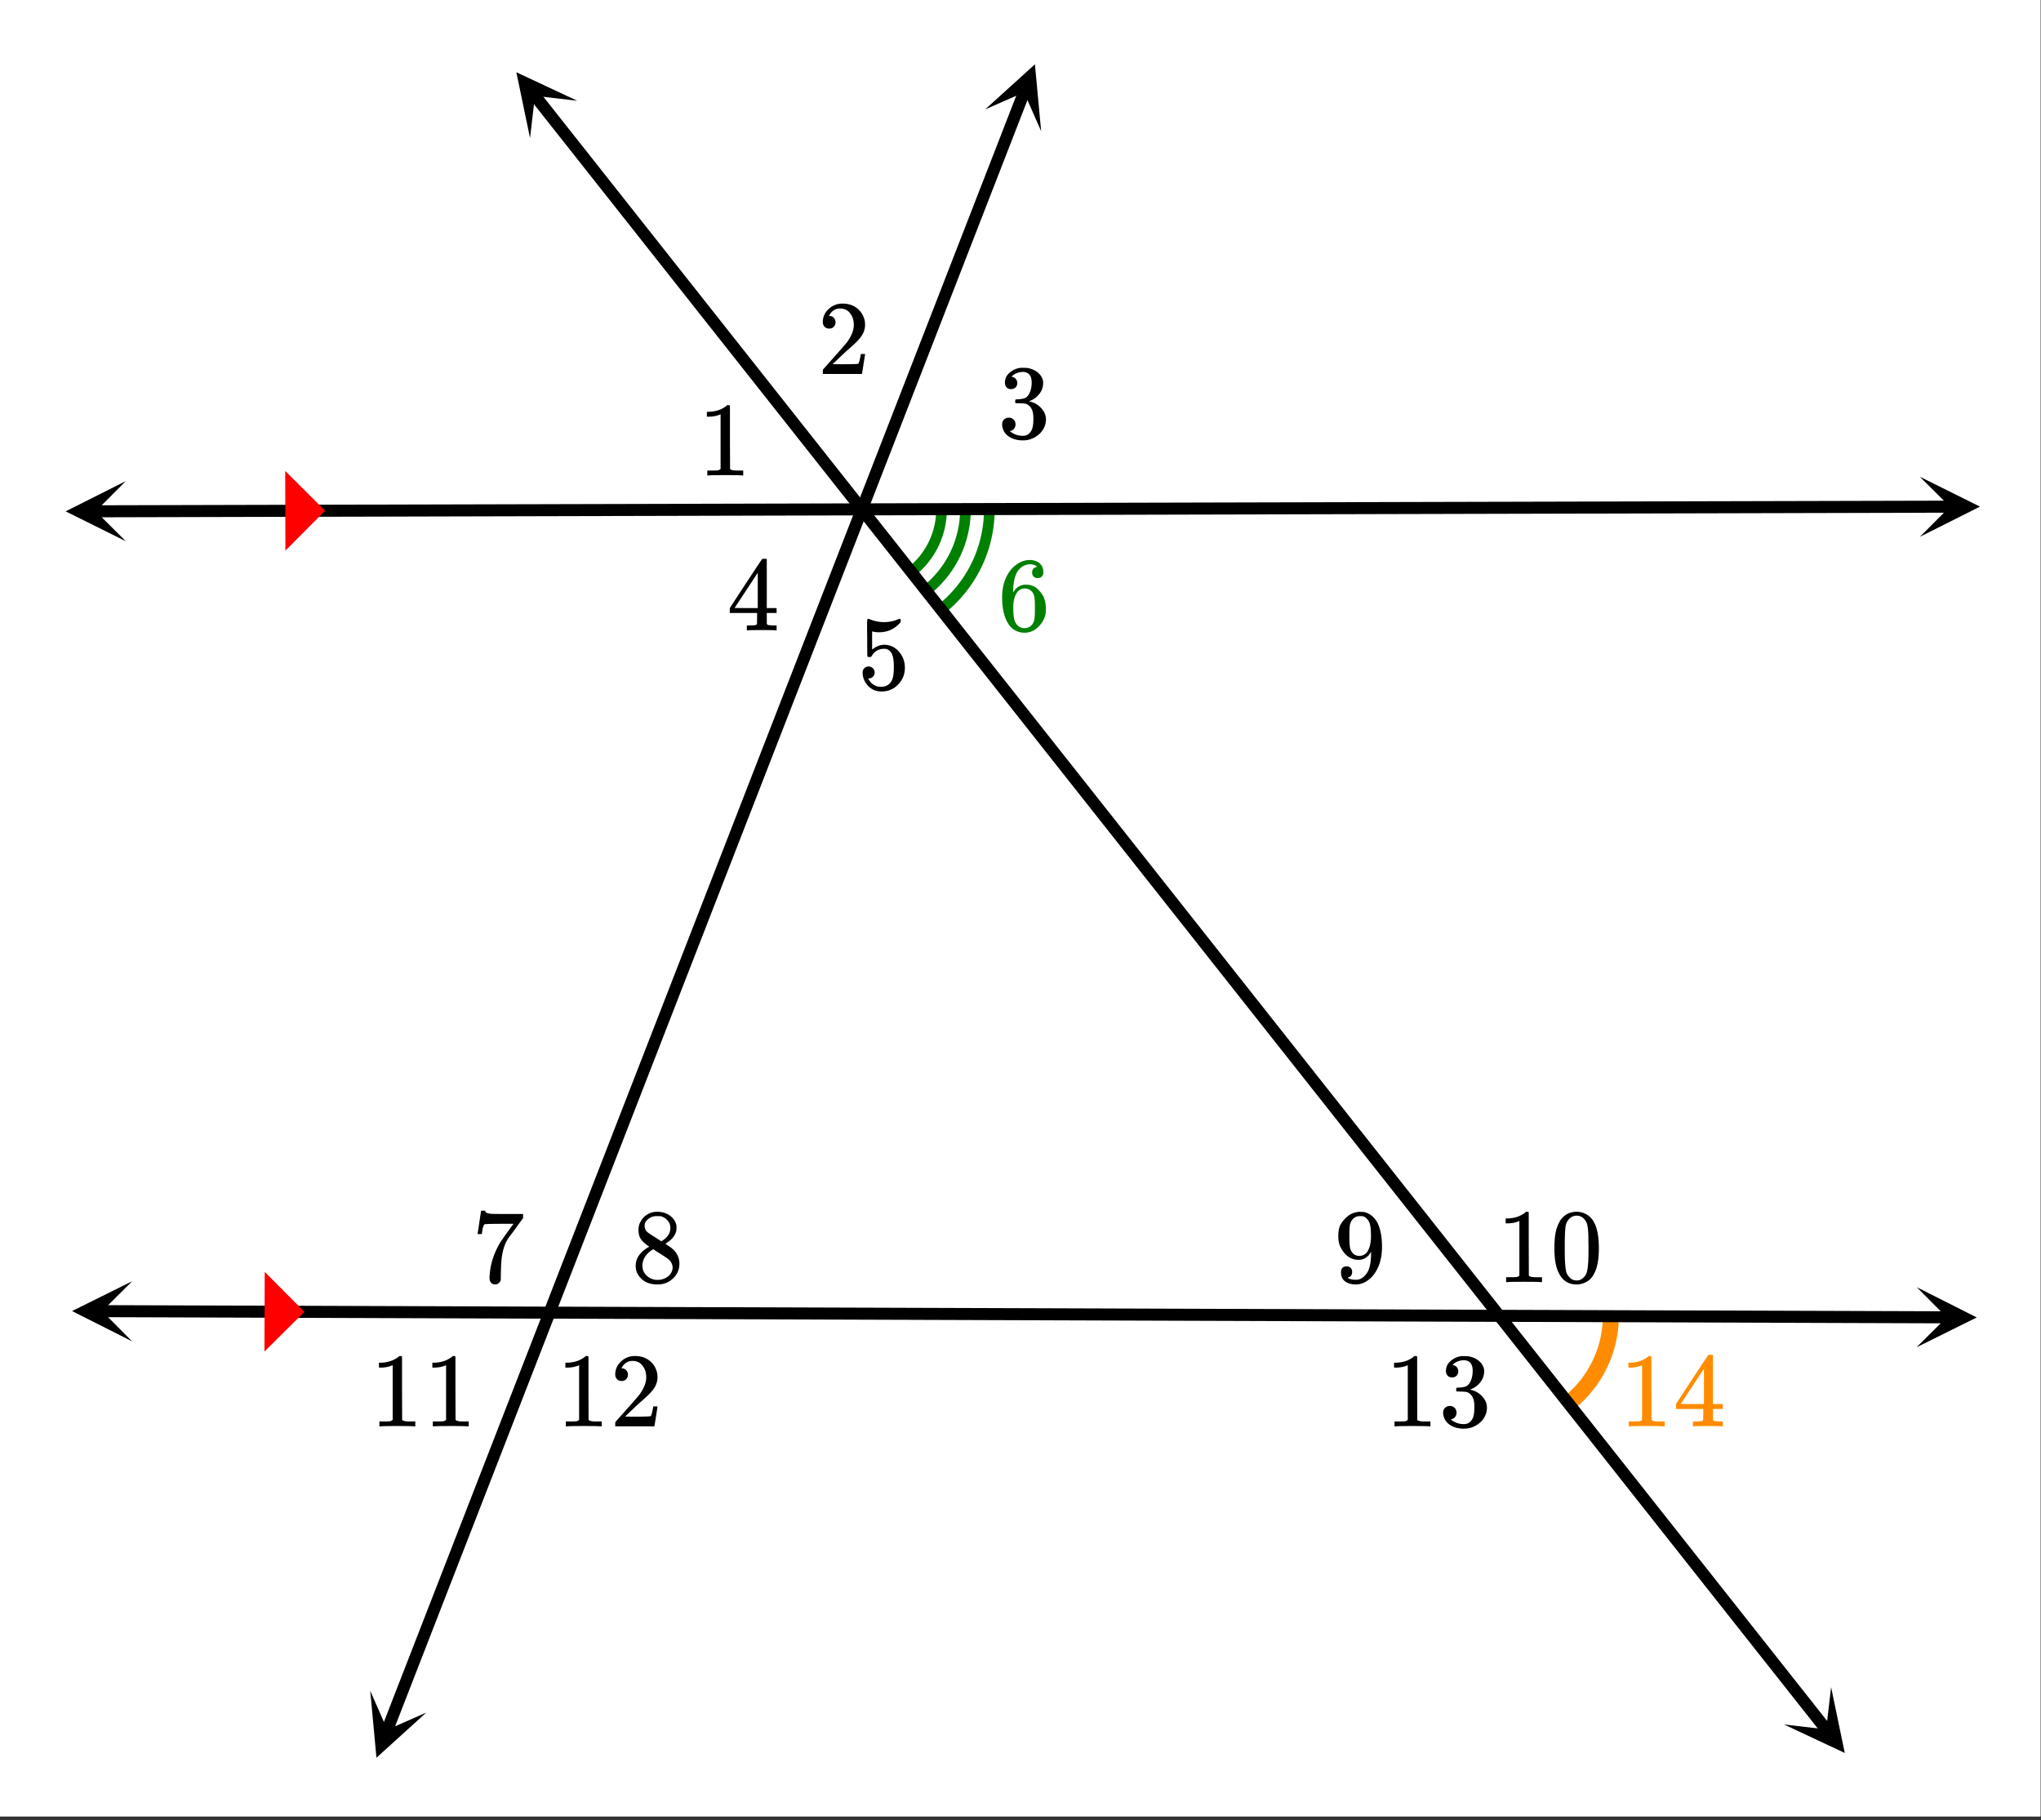 <svg xmlns="http://www.w3.org/2000/svg" xmlns:xlink="http://www.w3.org/1999/xlink" width="381.44" height="340.16" viewBox="0 0 286.08 255.12"><rect x="0" y="0" width="286.08" height="255.12" fill="#333333" stroke="none"/><defs><symbol overflow="visible" id="r"><path d="M6.156 0c-.168-.031-.949-.047-2.343-.047-1.387 0-2.165.016-2.329.047h-.187v-.688h.39c.57 0 .942-.007 1.11-.03.082-.009.203-.071.36-.188v-7.657a.358.358 0 0 0-.126.047c-.449.18-.953.274-1.515.282h-.282v-.688h.282c.82-.031 1.507-.219 2.062-.562.176-.094.332-.207.469-.344.02-.02.078-.031.172-.031a.39.39 0 0 1 .25.078v4.437l.015 4.438c.145.148.47.219.97.219h.874V0zm0 0"/></symbol><symbol overflow="visible" id="s"><path d="M1.625-6.36c-.273 0-.492-.085-.656-.265a.933.933 0 0 1-.235-.64c0-.72.27-1.329.813-1.829a2.734 2.734 0 0 1 1.937-.765c.844 0 1.54.23 2.094.687.563.461.91 1.059 1.047 1.797.02.18.031.34.031.484 0 .575-.18 1.118-.531 1.625-.273.407-.828.977-1.672 1.704-.355.304-.844.757-1.469 1.359l-.875.828 1.125.016c1.54 0 2.364-.024 2.47-.079.038-.007.085-.113.14-.312.039-.102.113-.438.218-1v-.047h.594v.047L6.234-.047V0h-5.5v-.281c0-.196.008-.313.032-.344l1.25-1.406C3.086-3.227 3.78-4.02 4.094-4.406c.656-.895.984-1.719.984-2.469 0-.645-.172-1.188-.516-1.625-.335-.445-.808-.672-1.421-.672-.575 0-1.04.258-1.391.766l-.094.172a.442.442 0 0 0-.047.093c0 .012.024.016.079.016.25 0 .445.09.593.266.156.18.235.382.235.609a.91.91 0 0 1-.25.64c-.157.169-.371.25-.641.25zm0 0"/></symbol><symbol overflow="visible" id="t"><path d="M1.875-6.86c-.262 0-.469-.081-.625-.25-.156-.163-.234-.382-.234-.656 0-.562.222-1.03.671-1.406.446-.383.961-.61 1.547-.672h.22c.343 0 .562.008.655.016.32.043.649.14.985.297.656.336 1.066.804 1.234 1.406.031.094.047.227.047.39 0 .587-.184 1.106-.547 1.563-.367.461-.82.79-1.36.984-.042.024-.042.04 0 .047.02.012.071.028.157.047.602.168 1.11.48 1.516.938.414.46.625.98.625 1.562 0 .406-.094.797-.282 1.172-.242.5-.632.918-1.171 1.25-.532.332-1.125.5-1.782.5-.656 0-1.242-.137-1.75-.406-.5-.281-.84-.656-1.015-1.125a1.722 1.722 0 0 1-.141-.719c0-.281.086-.504.266-.672a.948.948 0 0 1 .671-.265c.27 0 .493.09.672.265.176.18.266.403.266.672 0 .23-.063.43-.188.594A.862.862 0 0 1 1.797-1l-.11.016c.532.449 1.145.671 1.844.671.54 0 .946-.257 1.219-.78.164-.321.25-.821.25-1.5v-.298c0-.937-.313-1.562-.938-1.875-.148-.062-.449-.097-.906-.109l-.625-.016-.047-.03c-.023-.032-.03-.11-.03-.235 0-.114.015-.188.046-.219s.055-.047.078-.047c.27 0 .555-.023.86-.078.437-.05.765-.29.984-.719.226-.437.344-.957.344-1.562 0-.633-.172-1.063-.516-1.282a1.263 1.263 0 0 0-.688-.203c-.5 0-.937.133-1.312.391a.628.628 0 0 0-.14.11c-.044.042-.079.078-.11.109l-.047.062a.617.617 0 0 0 .11.031c.195.024.359.118.484.282.133.168.203.36.203.578a.831.831 0 0 1-.25.61c-.156.155-.367.234-.625.234zm0 0"/></symbol><symbol overflow="visible" id="u"><path d="M6.844 0c-.137-.031-.774-.047-1.907-.047-1.187 0-1.851.016-1.984.047h-.14v-.688h.468c.414-.007.676-.03.781-.062.07-.02.13-.07.172-.156.008-.02.016-.285.016-.797v-.734H.422v-.688l2.234-3.422C4.164-8.836 4.93-9.988 4.953-10c.02-.02.125-.031.313-.031h.265l.078.094v6.812h1.375v.688H5.61V-.97c.008.063.04.121.094.172.082.063.363.102.844.11h.437V0zm-2.5-3.125v-4.953l-3.25 4.937 1.61.016zm0 0"/></symbol><symbol overflow="visible" id="v"><path d="M1.578-3.172a.79.79 0 0 1 .594.25c.164.156.25.36.25.61 0 .23-.086.421-.25.578a.806.806 0 0 1-.563.234h-.093l.046.078c.145.313.368.574.672.781.313.211.672.313 1.079.313.707 0 1.21-.297 1.515-.89.188-.364.281-.993.281-1.891 0-1.02-.136-1.707-.406-2.063-.25-.32-.562-.484-.937-.484-.774 0-1.356.336-1.75 1a.35.35 0 0 1-.125.14.761.761 0 0 1-.204.016c-.167 0-.261-.031-.28-.094-.024-.039-.032-.906-.032-2.593 0-.29-.008-.641-.016-1.047V-9c0-.55.032-.828.094-.828.02-.02.04-.031.063-.031l.265.078a5.101 5.101 0 0 0 3.985-.031.47.47 0 0 1 .187-.047c.082 0 .125.09.125.265v.188c-.805.96-1.82 1.437-3.047 1.437-.304 0-.578-.031-.828-.093l-.14-.032v2.547c.562-.445 1.14-.672 1.734-.672.187 0 .39.028.61.078.655.168 1.19.543 1.609 1.125.425.586.64 1.262.64 2.032 0 .906-.32 1.687-.953 2.343-.625.645-1.398.97-2.312.97-.625 0-1.153-.173-1.579-.516a1.844 1.844 0 0 1-.5-.5C1.02-1.04.833-1.478.75-2c0-.031-.008-.078-.016-.14v-.141c0-.281.079-.5.235-.656a.85.85 0 0 1 .61-.235zm0 0"/></symbol><symbol overflow="visible" id="w"><path d="M5.531-8.906c-.218-.219-.527-.336-.922-.36-.699 0-1.277.293-1.734.875-.469.649-.703 1.649-.703 3l.015.063.126-.203c.406-.582.953-.875 1.64-.875.457 0 .86.093 1.203.281.239.137.473.336.703.594.239.261.43.539.579.828A4.07 4.07 0 0 1 6.75-3.11v.265c0 .23-.023.446-.063.64-.125.587-.433 1.134-.921 1.642-.43.449-.903.722-1.422.828a2.49 2.49 0 0 1-.594.062c-.188 0-.355-.016-.5-.047C2.508.145 1.926-.25 1.5-.906.914-1.82.625-3.066.625-4.641c0-1.062.188-1.992.563-2.796.375-.801.894-1.422 1.562-1.86a2.98 2.98 0 0 1 1.734-.562c.57 0 1.036.152 1.391.453.352.304.531.726.531 1.265a.837.837 0 0 1-.218.594c-.149.149-.34.219-.579.219a.784.784 0 0 1-.562-.203c-.149-.145-.219-.344-.219-.594 0-.438.234-.695.703-.781zm-.656 3.562c-.281-.351-.637-.531-1.063-.531-.367 0-.664.11-.89.328-.492.492-.735 1.274-.735 2.344 0 .887.063 1.496.188 1.828.094.293.258.543.5.75.238.21.52.313.844.313.5 0 .883-.188 1.156-.563a1.72 1.72 0 0 0 .281-.734c.04-.29.063-.707.063-1.25v-.47c0-.562-.024-.983-.063-1.265a1.766 1.766 0 0 0-.281-.75zm0 0"/></symbol><symbol overflow="visible" id="x"><path d="M.813-6.781c.007-.02.093-.563.25-1.625l.234-1.578c0-.02.098-.032.297-.032h.297v.063c0 .094.07.18.218.25.157.074.414.121.782.14.375.012 1.207.016 2.5.016h1.796v.578l-1.015 1.39c-.149.212-.313.438-.5.688-.188.25-.336.446-.438.579-.093.136-.152.218-.171.25-.512.804-.82 1.875-.922 3.218-.032.406-.055.961-.063 1.656 0 .137-.008.278-.016.422v.484a.75.75 0 0 1-.296.423.734.734 0 0 1-.485.187.733.733 0 0 1-.578-.25c-.148-.156-.219-.379-.219-.672 0-.144.02-.426.063-.844.144-1.332.601-2.671 1.375-4.015.195-.313.613-.91 1.25-1.797l.672-.922H4.469c-1.719 0-2.621.027-2.703.078-.043.024-.102.133-.172.328-.055.2-.102.434-.14.704-.024.167-.04.261-.048.28v.048H.813zm0 0"/></symbol><symbol overflow="visible" id="y"><path d="M2.547-4.969c-.48-.312-.856-.64-1.125-.984-.262-.344-.39-.797-.39-1.36 0-.425.081-.785.25-1.078.206-.437.519-.789.937-1.062a2.66 2.66 0 0 1 1.453-.406c.676 0 1.258.18 1.75.53.488.345.797.794.922 1.345.008.062.015.183.015.359 0 .219-.011.367-.03.438-.15.656-.595 1.218-1.345 1.687l-.187.125c.55.375.836.574.86.594.738.593 1.109 1.328 1.109 2.203 0 .805-.297 1.492-.891 2.062-.586.563-1.313.844-2.188.844C2.47.328 1.57-.113 1-1 .758-1.363.64-1.797.64-2.297c0-1.07.633-1.96 1.907-2.672zM5.5-7.594c0-.426-.14-.785-.422-1.078a1.85 1.85 0 0 0-1-.578h-.5c-.523 0-.96.18-1.312.531a1.04 1.04 0 0 0-.375.813c0 .43.175.761.53 1 .052.054.368.261.954.625l.86.562c.007-.008.07-.05.187-.125.125-.07.219-.14.281-.203.531-.426.797-.941.797-1.547zM1.578-2.328c0 .586.211 1.07.64 1.453a2.18 2.18 0 0 0 1.485.563c.406 0 .77-.083 1.094-.25.332-.165.582-.383.75-.657.176-.25.266-.52.266-.812 0-.426-.18-.801-.532-1.125-.074-.082-.48-.364-1.218-.844a8.252 8.252 0 0 1-.47-.281 6.068 6.068 0 0 1-.359-.25L3.11-4.61l-.171.093c-.626.407-1.04.903-1.235 1.485-.086.25-.125.484-.125.703zm0 0"/></symbol><symbol overflow="visible" id="z"><path d="M2.563-1.422c0 .211-.055.383-.157.516A.652.652 0 0 1 2-.656l-.063.015c0 .012.032.043.094.094.07.043.13.07.172.078.227.094.508.14.844.14.187 0 .316-.007.39-.03.47-.114.868-.422 1.204-.922.382-.551.578-1.504.578-2.86v-.109l-.078.125c-.407.668-.977 1-1.704 1-.792 0-1.464-.336-2.015-1.016a4.04 4.04 0 0 1-.61-1.046C.688-5.52.625-5.941.625-6.454c0-.57.07-1.04.219-1.406.156-.364.422-.735.797-1.11.52-.52 1.132-.812 1.843-.875l.047-.015h.063c.02 0 .05.007.094.015h.124c.208 0 .348.008.422.016.801.187 1.43.7 1.891 1.531.414.867.625 1.98.625 3.344 0 1.387-.297 2.558-.89 3.516A4.021 4.021 0 0 1 4.61-.141c-.493.313-1 .47-1.532.47-.625 0-1.133-.15-1.515-.438C1.188-.4 1-.82 1-1.375c0-.55.266-.828.797-.828.226 0 .41.07.547.203.144.137.219.328.219.578zm1.5-7.812a5.62 5.62 0 0 0-.422-.016c-.375 0-.696.133-.954.39-.21.22-.351.481-.421.782-.063.305-.094.82-.094 1.547 0 .668.023 1.199.078 1.593.05.375.195.684.438.922.238.23.546.344.921.344h.063c.531-.05.914-.328 1.156-.828.25-.508.375-1.133.375-1.875 0-.77-.043-1.32-.125-1.656a1.658 1.658 0 0 0-.375-.766c-.187-.226-.402-.375-.64-.437zm0 0"/></symbol><symbol overflow="visible" id="A"><path d="M1.422-8.672c.55-.789 1.305-1.187 2.266-1.187a2.74 2.74 0 0 1 1.89.734c.27.262.5.594.688 1 .363.824.546 1.953.546 3.39 0 1.532-.214 2.7-.64 3.5-.274.575-.672.993-1.203 1.25-.418.208-.84.313-1.266.313-1.137 0-1.965-.52-2.484-1.562-.43-.801-.64-1.97-.64-3.5 0-.926.062-1.688.187-2.282a5.21 5.21 0 0 1 .656-1.656zm3.328-.172a1.355 1.355 0 0 0-1.047-.469c-.418 0-.773.157-1.062.47-.22.23-.371.507-.454.827-.074.325-.12.887-.14 1.688 0 .062-.008.258-.016.578v.813c0 .949.008 1.609.031 1.984.04.7.098 1.2.172 1.5.082.305.235.558.454.766.257.304.597.453 1.015.453.406 0 .738-.149 1-.454.219-.207.363-.46.438-.765.082-.3.144-.8.187-1.5.02-.375.031-1.035.031-1.985 0-.218-.007-.488-.015-.812v-.578c-.024-.8-.074-1.363-.157-1.688a1.754 1.754 0 0 0-.437-.828zm0 0"/></symbol><clipPath id="a"><path d="M0 0h286v254.555H0zm0 0"/></clipPath><clipPath id="b"><path d="M268 180h10v9h-10zm0 0"/></clipPath><clipPath id="c"><path d="M268.668 180.398l18.95.063-.063 18.95-18.953-.063zm0 0"/></clipPath><clipPath id="d"><path d="M10 179h9v9h-9zm0 0"/></clipPath><clipPath id="e"><path d="M18.508 187.98l-18.953-.062.066-18.953 18.95.062zm0 0"/></clipPath><clipPath id="f"><path d="M51 236h9v11h-9zm0 0"/></clipPath><clipPath id="g"><path d="M59.746 240.016l-6.871 17.664-17.66-6.871 6.867-17.66zm0 0"/></clipPath><clipPath id="h"><path d="M138 9h8v10h-8zm0 0"/></clipPath><clipPath id="i"><path d="M138.082 15.336l6.871-17.66 17.66 6.867-6.867 17.664zm0 0"/></clipPath><clipPath id="j"><path d="M250 236h9v10h-9zm0 0"/></clipPath><clipPath id="k"><path d="M256.66 236.457l11.754 14.867-14.867 11.75-11.754-14.867zm0 0"/></clipPath><clipPath id="l"><path d="M72 10h9v10h-9zm0 0"/></clipPath><clipPath id="m"><path d="M74.293 19.344L62.539 4.477 77.406-7.277 89.16 7.59zm0 0"/></clipPath><clipPath id="n"><path d="M269 66h9v10h-9zm0 0"/></clipPath><clipPath id="o"><path d="M269.09 66.809l18.95-.047.046 18.949-18.95.047zm0 0"/></clipPath><clipPath id="p"><path d="M9 67h9v9H9zm0 0"/></clipPath><clipPath id="q"><path d="M17.637 75.855l-18.95.047-.046-18.949 18.949-.047zm0 0"/></clipPath></defs><g clip-path="url(#a)" fill="#fff"><path d="M0 0h286v255.305H0zm0 0"/><path d="M0 0h286v255.305H0zm0 0"/></g><path d="M220.687 195.96a15.62 15.62 0 0 0 5.063-10.507" fill="none" stroke-width="2.246" stroke-linecap="round" stroke-linejoin="round" stroke="#ff8c00"/><path d="M127.73 80.148a11.164 11.164 0 0 0 4.243-8.789M129.809 82.777a14.532 14.532 0 0 0 5.515-11.425M131.887 85.406a17.868 17.868 0 0 0 6.785-14.062" fill="none" stroke-width="1.497" stroke-linecap="round" stroke-linejoin="round" stroke="green"/><path d="M77.023 183.965l133.125.445M210.148 184.41l62.801.211" fill="none" stroke-width="1.685" stroke="#000"/><g clip-path="url(#b)"><g clip-path="url(#c)"><path d="M268.668 180.398l8.406 4.239-8.437 4.183 4.226-4.199zm0 0"/></g></g><path d="M77.023 183.965l-62.796-.211" fill="none" stroke-width="1.685" stroke="#000"/><g clip-path="url(#d)"><g clip-path="url(#e)"><path d="M18.508 187.98l-8.41-4.238 8.437-4.183-4.226 4.195zm0 0"/></g></g><path d="M120.805 71.387L77.023 183.965M77.023 183.965l-22.761 58.527" fill="none" stroke-width="1.685" stroke="#000"/><g clip-path="url(#f)"><g clip-path="url(#g)"><path d="M59.746 240.016l-6.98 6.324-.871-9.375 2.398 5.45zm0 0"/></g></g><path d="M120.805 71.387l22.761-58.528" fill="none" stroke-width="1.685" stroke="#000"/><g clip-path="url(#h)"><g clip-path="url(#i)"><path d="M138.082 15.336l6.98-6.324.872 9.379-2.399-5.453zm0 0"/></g></g><path d="M120.805 71.387l89.343 113.023M210.148 184.41l45.872 58.027" fill="none" stroke-width="1.685" stroke="#000"/><g clip-path="url(#j)"><g clip-path="url(#k)"><path d="M256.66 236.457l1.918 9.219-8.523-3.996 5.914.691zm0 0"/></g></g><path d="M120.805 71.387L74.934 13.363" fill="none" stroke-width="1.685" stroke="#000"/><g clip-path="url(#l)"><g clip-path="url(#m)"><path d="M74.293 19.344l-1.918-9.219 8.527 3.996-5.918-.691zm0 0"/></g></g><path d="M120.805 71.387l89.793-.223M210.598 71.164l62.797-.156" fill="none" stroke-width="1.685" stroke="#000"/><g clip-path="url(#n)"><g clip-path="url(#o)"><path d="M269.09 66.809L277.523 71l-8.414 4.23 4.204-4.222zm0 0"/></g></g><path d="M120.805 71.387l-107.473.27" fill="none" stroke-width="1.685" stroke="#000"/><g clip-path="url(#p)"><g clip-path="url(#q)"><path d="M17.637 75.855l-8.434-4.19 8.414-4.231-4.199 4.222zm0 0"/></g></g><path d="M40.004 77.172l-.027-11.168 5.597 5.57zm0 0M37.066 189.414l.04-11.168 5.566 5.602zm0 0" fill="red"/><use xlink:href="#r" x="97.845" y="66.634"/><use xlink:href="#s" x="114.597" y="52.408"/><use xlink:href="#t" x="139.841" y="61.393"/><use xlink:href="#u" x="101.869" y="88.346"/><use xlink:href="#v" x="120.177" y="96.581"/><use xlink:href="#w" x="139.841" y="88.346" fill="green"/><use xlink:href="#x" x="66.13" y="179.686"/><use xlink:href="#y" x="88.463" y="179.686"/><use xlink:href="#z" x="186.962" y="179.686"/><use xlink:href="#r" x="209.809" y="179.686"/><use xlink:href="#A" x="217.296" y="179.686"/><use xlink:href="#r" x="78.016" y="199.901"/><use xlink:href="#s" x="85.503" y="199.901"/><use xlink:href="#r" x="51.882" y="199.901"/><use xlink:href="#r" x="59.369" y="199.901"/><use xlink:href="#r" x="194.168" y="199.901"/><use xlink:href="#t" x="201.655" y="199.901"/><use xlink:href="#r" x="227.005" y="199.901" fill="#ff8c00"/><use xlink:href="#u" x="234.492" y="199.901" fill="#ff8c00"/></svg>